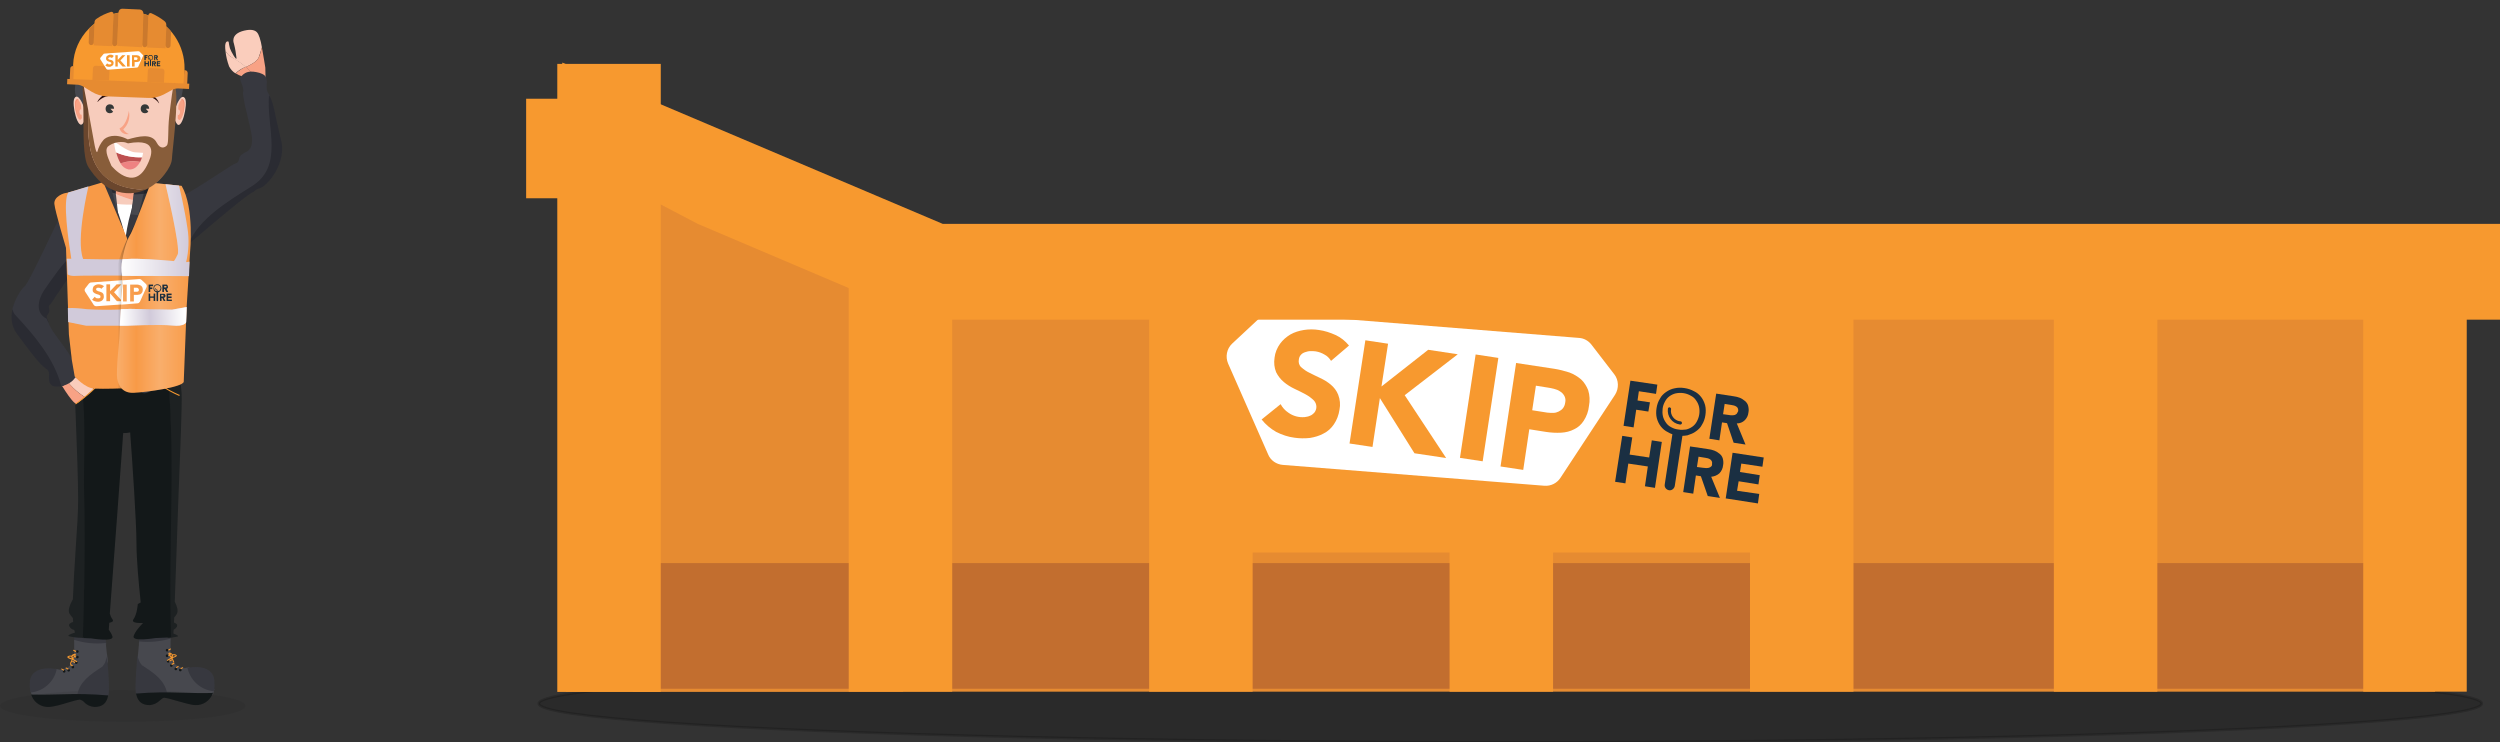 <?xml version="1.0" encoding="utf-8"?>
<!-- Generator: Adobe Illustrator 24.1.1, SVG Export Plug-In . SVG Version: 6.00 Build 0)  -->
<svg version="1.1" id="Layer_1" xmlns="http://www.w3.org/2000/svg" xmlns:xlink="http://www.w3.org/1999/xlink" x="0px" y="0px"
	 viewBox="0 0 947 281.2" style="enable-background:new 0 0 947 281.2;" xml:space="preserve">
<rect x="0" y="0" width="947" height="281.2" fill="#333333" stroke="none"/>
<style type="text/css">
	.st0{opacity:0.18;stroke:#000000;stroke-miterlimit:10;enable-background:new    ;}
	.st1{fill:#E68B31;}
	.st2{fill:#C26E2F;}
	.st3{fill:#F7992F;}
	.st4{fill:#FFFFFF;}
	.st5{fill:#1A2F42;}
	.st6{fill:#37383F;}
	.st7{fill:#47484E;}
	.st8{opacity:0.1;}
	.st9{fill:#131718;}
	.st10{fill:#2B2C32;}
	.st11{fill:#131819;}
	.st12{fill:#F7CCBC;}
	.st13{fill:#F8A285;}
	.st14{fill:#1D2122;}
	.st15{fill:none;}
	.st16{fill:#FACDBC;}
	.st17{fill:#37383F;stroke:#37383F;stroke-miterlimit:10;}
	.st18{fill:#2A2B32;}
	.st19{fill:#2A2B32;stroke:#2A2B32;stroke-miterlimit:10;}
	.st20{fill:#F89A47;}
	.st21{fill:#D1CADA;}
	.st22{opacity:0.4;fill:url(#SVGID_1_);enable-background:new    ;}
	.st23{opacity:0.2;fill:url(#SVGID_2_);enable-background:new    ;}
	.st24{fill:url(#SVGID_3_);}
	.st25{fill:url(#SVGID_4_);}
	.st26{fill:#1A2D3D;}
	.st27{fill:#353838;}
	.st28{fill:#EE8282;}
	.st29{fill:#BD5051;}
	.st30{fill:#885D3A;}
	.st31{fill:#F48C71;}
	.st32{fill:#6A462D;}
	.st33{fill:#1C2E3F;}
	.st34{fill:#CB792D;}
	.st35{fill:#2A0D0A;}
	.st36{clip-path:url(#SVGID_6_);}
	.st37{fill-rule:evenodd;clip-rule:evenodd;fill:#FFFFFF;}
	.st38{clip-path:url(#SVGID_8_);}
</style>
<ellipse class="st0" cx="572.1" cy="266.5" rx="368" ry="14.7"/>
<polygon class="st1" points="922.4,262 214.4,262 214.4,24.2 349.9,107.9 922.4,107.9 "/>
<rect x="239.7" y="219" class="st1" width="102.4" height="43"/>
<rect x="212.5" y="213.3" class="st2" width="703.7" height="47.6"/>
<rect x="321.5" y="94.6" class="st3" width="39.2" height="167.4"/>
<rect x="211.1" y="24.2" class="st3" width="39.2" height="237.9"/>
<rect x="435.3" y="94.6" class="st3" width="39.2" height="167.4"/>
<rect x="549.1" y="94.6" class="st3" width="39.2" height="167.4"/>
<rect x="662.9" y="94.6" class="st3" width="39.2" height="167.4"/>
<rect x="778" y="94.6" class="st3" width="39.2" height="167.4"/>
<rect x="895.2" y="94.6" class="st3" width="39.2" height="167.4"/>
<rect x="448.2" y="110.9" class="st3" width="249.7" height="98.4"/>
<path class="st4" d="M585,184l-99.1-7.9c-2.4-0.2-4.6-1.7-5.5-3.9l-15.2-34.5c-1.1-2.6-0.5-5.6,1.5-7.5l10.4-9.7
	c1.4-1.3,3.2-1.9,5.1-1.8l115.9,9.3c1.9,0.1,3.6,1.1,4.7,2.5l8.7,11.3c1.7,2.2,1.8,5.3,0.3,7.7L591.1,181
	C589.8,183,587.5,184.2,585,184"/>
<path class="st3" d="M504.2,136.7c-0.6-1-1.5-1.9-2.5-2.4c-1-0.6-2.1-1-3.3-1.2c-0.7-0.1-1.3-0.1-2-0.1c-0.7,0-1.4,0.2-2,0.4
	c-0.6,0.2-1.2,0.5-1.6,1c-0.5,0.5-0.7,1.1-0.8,1.8c-0.2,1.1,0.1,2.2,0.9,2.9c0.9,0.8,2,1.6,3.1,2.1c1.3,0.7,2.7,1.3,4.1,2
	c1.5,0.7,2.8,1.5,4,2.5c1.2,1,2.2,2.3,2.8,3.8c0.7,1.8,0.9,3.8,0.5,5.7c-0.3,2-1,3.9-2.1,5.5c-1,1.5-2.3,2.7-3.9,3.5
	c-1.6,0.9-3.4,1.4-5.2,1.7c-2,0.2-3.9,0.2-5.9-0.1c-2.4-0.3-4.7-1.1-6.9-2.2c-2.1-1.2-4-2.8-5.5-4.7l7.2-5.8
	c0.7,1.3,1.7,2.4,2.9,3.2c1.8,1.3,4,1.9,6.2,1.7c0.7-0.1,1.4-0.2,2-0.5c0.6-0.2,1.1-0.6,1.6-1.1c1.2-1.4,1.1-3.4-0.1-4.7
	c-0.9-0.9-2-1.7-3.1-2.3c-1.3-0.7-2.7-1.4-4.2-2.1c-1.5-0.7-2.9-1.6-4.1-2.6c-1.2-1-2.2-2.3-2.9-3.7c-0.7-1.7-0.9-3.6-0.6-5.5
	c0.2-1.9,1-3.8,2.1-5.3c1-1.4,2.4-2.6,3.9-3.5c1.6-0.9,3.3-1.4,5.1-1.7c1.9-0.3,3.8-0.3,5.7,0c2.2,0.3,4.3,1,6.3,1.9
	c2,0.9,3.7,2.3,5.1,4L504.2,136.7z"/>
<polygon class="st3" points="517.2,128.9 525.8,130.2 523.3,146.4 541,132.5 552.2,134.2 532.1,149.7 547.8,173.5 535.8,171.7 
	522.7,150.8 519.9,169.3 511.2,168 "/>
<rect x="540.4" y="150.3" transform="matrix(0.15 -0.989 0.989 0.15 323.325 685.347)" class="st3" width="39.6" height="8.7"/>
<path class="st3" d="M574.3,137.5l14.5,2.2c1.9,0.3,3.8,0.8,5.7,1.4c1.6,0.6,3.1,1.5,4.4,2.6c1.2,1.1,2.1,2.6,2.7,4.1
	c0.6,1.9,0.7,4,0.3,6c-0.2,2-0.9,3.9-2,5.6c-0.9,1.4-2.1,2.5-3.6,3.2c-1.5,0.8-3.2,1.2-4.9,1.3c-1.9,0.1-3.9,0-5.8-0.3l-6.3-1
	L577,178l-8.6-1.3L574.3,137.5z M580.4,155.4l5.7,0.9c0.8,0.1,1.5,0.1,2.3,0.1c0.7,0,1.4-0.2,2-0.5c0.6-0.3,1.2-0.7,1.6-1.2
	c0.5-0.6,0.8-1.4,0.9-2.2c0.2-0.9,0.1-1.7-0.3-2.5c-0.4-0.7-0.9-1.3-1.6-1.7c-0.7-0.5-1.5-0.8-2.3-1c-0.8-0.2-1.7-0.4-2.5-0.5
	l-4.4-0.7L580.4,155.4z"/>
<polygon class="st5" points="619.8,155.2 624.4,155.9 625,152.4 620.3,151.7 620.8,148.2 627.3,149.2 627.8,145.7 617.6,144.2 
	615,161.3 618.8,161.9 "/>
<path class="st5" d="M642.4,163.4c1-0.7,1.8-1.5,2.3-2.5c0.7-1.1,1.1-2.3,1.3-3.6c0.2-1.3,0.2-2.6-0.1-3.8c-0.3-1.1-0.8-2.2-1.5-3.1
	c-0.7-0.9-1.6-1.7-2.7-2.2c-1.1-0.6-2.3-1-3.6-1.2c-1.3-0.2-2.5-0.2-3.8,0.1c-1.1,0.2-2.2,0.7-3.2,1.4c-1,0.7-1.8,1.5-2.3,2.5
	c-0.7,1.1-1.1,2.3-1.3,3.6c-0.2,1.3-0.2,2.6,0.1,3.8c0.3,1.1,0.8,2.2,1.5,3.1c0.7,0.9,1.6,1.7,2.7,2.2c0.5,0.3,1.1,0.6,1.7,0.8
	l-2.9,19c-0.2,1.1,0.6,2,1.6,2.2s2-0.6,2.2-1.6l0,0l2.9-19c0.6,0,1.2-0.1,1.9-0.2C640.4,164.5,641.5,164.1,642.4,163.4 M635.8,162.7
	c-1-0.1-1.9-0.4-2.8-0.9c-0.8-0.4-1.5-1-2-1.8c-0.5-0.7-0.9-1.5-1.1-2.4c-0.2-0.9-0.2-1.9-0.1-2.8c0.1-0.9,0.4-1.8,0.9-2.7
	c0.4-0.8,1-1.5,1.7-2c0.7-0.5,1.5-0.9,2.4-1.1c2-0.4,4-0.1,5.7,0.9c0.8,0.4,1.5,1,2,1.8c0.5,0.7,0.9,1.5,1.1,2.4
	c0.4,1.9,0.1,3.8-0.8,5.5c-0.4,0.8-1,1.5-1.7,2c-0.7,0.5-1.5,0.9-2.4,1.1C637.8,162.8,636.8,162.9,635.8,162.7"/>
<path class="st5" d="M657.9,160.4c1.1,0,2.2-0.4,3-1.2c0.8-0.8,1.3-1.8,1.4-2.9c0.2-0.9,0.1-1.7-0.1-2.6c-0.2-0.7-0.6-1.3-1.2-1.8
	c-0.6-0.5-1.2-0.9-1.9-1.2c-0.8-0.3-1.6-0.5-2.4-0.6l-6.6-1l-2.6,17.1l3.8,0.6l1-6.8l1.9,0.3l2.5,7.4l4.5,0.7L657.9,160.4z
	 M657.9,156.7c-0.2,0.2-0.5,0.4-0.8,0.5c-0.3,0.1-0.7,0.1-1.1,0.1c-0.4,0-0.7,0-1.1-0.1l-2.2-0.3l0.6-3.9l2.5,0.4
	c0.3,0.1,0.7,0.1,1,0.2c0.3,0.1,0.6,0.2,0.9,0.4c0.3,0.2,0.5,0.4,0.6,0.7c0.1,0.3,0.2,0.7,0.1,1.1
	C658.3,156,658.1,156.4,657.9,156.7"/>
<polygon class="st5" points="624.7,173.3 617.3,172.2 618.3,165.7 614.5,165.1 611.8,182.5 615.7,183.1 616.8,175.6 624.2,176.7 
	623.1,184.2 626.9,184.8 629.5,167.4 625.7,166.8 "/>
<path class="st5" d="M651.3,179.3c0.8-0.8,1.3-1.9,1.4-3c0.2-0.9,0.1-1.8-0.1-2.6c-0.2-0.7-0.6-1.3-1.2-1.8c-0.6-0.5-1.3-0.9-2-1.2
	c-0.8-0.3-1.6-0.5-2.5-0.6l-6.7-1l-2.6,17.3l3.8,0.6l1-6.9l1.9,0.3l2.6,7.5l4.6,0.7l-3.3-8C649.3,180.5,650.4,180.1,651.3,179.3
	 M648.2,176.7c-0.2,0.2-0.5,0.4-0.9,0.5c-0.4,0.1-0.7,0.1-1.1,0.1c-0.4,0-0.8-0.1-1.1-0.1l-2.3-0.3l0.6-3.9l2.5,0.4
	c0.3,0.1,0.7,0.1,1,0.2c0.3,0.1,0.6,0.2,0.9,0.4c0.6,0.4,0.9,1.1,0.7,1.8C648.6,176.1,648.5,176.4,648.2,176.7"/>
<polygon class="st5" points="658.6,182.3 666.1,183.5 666.6,180 659.1,178.8 659.6,175.6 667.6,176.8 668.1,173.3 656.3,171.5 
	653.7,188.8 665.9,190.7 666.4,187.1 658,185.9 "/>
<path class="st5" d="M636.4,159.6c-2.2-0.3-3.8-2.4-3.4-4.6c0.1-0.3-0.2-0.6-0.5-0.7c0,0,0,0,0,0c-0.3-0.1-0.7,0.2-0.7,0.5
	c0,0,0,0,0,0c-0.4,2.9,1.6,5.6,4.5,6c0.3,0.1,0.7-0.1,0.8-0.4c0.1-0.3-0.1-0.7-0.4-0.8C636.4,159.6,636.4,159.6,636.4,159.6"/>
<polygon class="st3" points="357.1,84.8 213,23.7 212.3,37.4 199.3,37.4 199.3,75.1 243.9,75.1 243.9,74.1 264.3,84.8 349.7,121.1 
	442.5,121.1 947,121.1 947,84.8 "/>
<path class="st6" d="M39.8,240.7l-0.1-1.1l-0.5,0.9c-0.7,1.3-7,0.6-10.7-0.2l-0.4-0.1v0.4c0,0,0,0.8,0,2.1v0.3l0.3,0.1
	c2.8,0.8,5.8,1.2,8.7,1.2c1,0,1.9,0,2.9-0.2h0.3v-0.3C39.9,242,39.8,240.7,39.8,240.7z"/>
<path class="st6" d="M64.6,242.3c0-1.2,0-2.1,0-2.1v-0.4l-0.4,0.1c-3.8,0.7-10,1.4-10.7,0.2l-0.5-0.9l-0.1,1.1c0,0-0.1,1.3-0.3,3.2
	v0.3h0.3c1,0.1,1.9,0.2,2.9,0.2c2.9,0,5.9-0.4,8.7-1.3l0.3-0.1L64.6,242.3z"/>
<path class="st7" d="M40.1,243.9v-0.3h-0.3c-3.8,0.4-7.7,0-11.3-1.1l-0.4-0.1v0.5c0,0.8,0,1.5,0,2.2c0.1,2.3,0.1,4.4-1.1,6.4
	c-1.1,1.8-3.9,2.2-4.3,2.2c-0.2,0-0.7-0.2-1.4-0.3l-0.3,0l-0.1,0.3c-1.1,4.2-4.6,7.4-8.9,7.9h-0.4l0.1,0.4c0.1,0.5,0.2,1,0.4,1.5
	l0.1,0.2h0.2c1.3,0,2.6,0,3.9,0c2.6,0,5.1-0.1,7.6-0.1c2,0,3.9-0.1,5.9-0.1h0.3l0.1-0.3c0.9-4.6,4.6-7.1,8.9-10l0.3-0.2h0.1
	c0.6-0.7,1.1-1.5,1.4-2.4v-0.1v-0.1C40.5,247.9,40.2,245.5,40.1,243.9z"/>
<path class="st7" d="M80.8,261c-4.3-0.5-7.9-3.7-9-7.9l-0.1-0.3h-0.3c-0.7,0.1-1.2,0.2-1.4,0.3c-0.4-0.1-3.3-0.5-4.3-2.2
	c-1.2-2.1-1.2-4.1-1.1-6.4c0-0.7,0-1.5,0-2.2v-0.5l-0.3,0.2c-3.7,1-7.5,1.4-11.3,1h-0.3v0.3c-0.2,2.3-0.4,4.6-0.6,6.6v0v0.1
	c0.3,0.9,0.8,1.7,1.4,2.4l0.4,0.3c4.3,2.9,8.1,5.4,8.9,10v0.3h0.3c2,0,3.9,0.1,5.9,0.1c2.5,0.1,5.1,0.1,7.6,0.1c1.3,0,2.6,0,3.8-0.1
	h0.2l0.1-0.2c0.2-0.5,0.3-1,0.4-1.5l0.1-0.4L80.8,261z"/>
<g id="Shadow" class="st8">
	<path class="st9" d="M0,267.4c0,3.3,21.3,6,46.8,6c27.3,0,46.2-2.7,46.2-6s-18.8-6-46.2-6C21.3,261.3,0,264,0,267.4z"/>
</g>
<path class="st10" d="M57.1,68.7L52.4,65l-1,8.4c2.8-0.1,5.6-0.5,8.4-1.1C58.9,71,58,69.8,57.1,68.7z"/>
<path class="st10" d="M38.8,69.7c0,0-0.4,0.5-1,1.2c2.1,0.9,4.3,1.6,6.6,2L43.5,66L38.8,69.7z"/>
<circle class="st11" cx="29.3" cy="246.8" r="0.5"/>
<circle class="st11" cx="29.3" cy="248.9" r="0.5"/>
<circle class="st11" cx="28.9" cy="251" r="0.5"/>
<circle class="st11" cx="27.6" cy="252.7" r="0.5"/>
<circle class="st11" cx="26" cy="253.9" r="0.5"/>
<circle class="st11" cx="24.3" cy="254.3" r="0.5"/>
<polygon class="st3" points="28.7,247 27.7,246.5 27.9,246.1 28.9,246.6 "/>
<polygon class="st3" points="28.7,249.1 27.7,248.5 27.9,248.2 28.9,248.7 "/>
<polygon class="st3" points="28.3,251.2 27.3,250.6 27.5,250.3 28.5,250.8 "/>
<polygon class="st3" points="27.4,252.4 26.5,251.9 26.7,251.5 27.6,252 "/>
<polygon class="st3" points="25.8,253.7 24.8,253.1 25,252.8 26,253.3 "/>
<polygon class="st3" points="24.1,254.1 23.2,253.5 23.3,253.2 24.3,253.7 "/>
<path class="st3" d="M27.7,250l-0.3-0.1c-1.2-0.3-1.9-0.7-1.9-1c0-0.1,0.1-0.3,0.2-0.3c0.4-0.3,1-0.3,1.4-0.2
	c0.2,0.1,0.4,0.3,0.5,0.6L27.7,250z M26,248.9c0.4,0.2,0.8,0.4,1.3,0.5l-0.1-0.4c0-0.1-0.1-0.2-0.2-0.3
	C26.6,248.7,26.3,248.7,26,248.9L26,248.9z"/>
<rect x="26.1" y="250.4" transform="matrix(0.414 -0.91 0.91 0.414 -212.212 171.456)" class="st3" width="2" height="0.4"/>
<path class="st3" d="M27.5,250.1l-0.4-1c-0.1-0.2-0.1-0.5,0-0.8c0.3-0.4,0.8-0.6,1.3-0.7c0.1,0,0.3,0,0.3,0.2c0.1,0.3-0.2,0.9-1,1.9
	L27.5,250.1z M28.3,248.2c-0.3,0-0.7,0.2-0.9,0.5c-0.1,0.1-0.1,0.2,0,0.3l0.2,0.3C27.9,248.9,28.2,248.6,28.3,248.2z"/>
<rect x="28.2" y="249.2" transform="matrix(0.501 -0.865 0.865 0.501 -202.341 149.39)" class="st3" width="0.4" height="2"/>
<path class="st6" d="M13.2,254.6c-1.2,0.9-1.9,2.4-1.9,3.9c-0.1,1.2,0,2.4,0.2,3.5l0.1,0.3h0.3c4.6-0.6,8.4-3.9,9.5-8.4l0.1-0.4
	l-0.4-0.1C19.2,253.1,15.5,252.8,13.2,254.6z"/>
<path class="st6" d="M40.5,248.8l-0.5,1.6c-0.2,0.8-0.7,1.5-1.2,2.1l-0.3,0.2c-4.3,2.8-8.3,5.5-9.2,10.4l-0.1,0.4h0.4
	c3.7-0.1,7.3,0.1,11,0.4h0.3l0.1-0.3c0.1-0.3,0.1-0.6,0.2-1c0.2-1.5,0.1-5.6-0.5-12.2L40.5,248.8z"/>
<path class="st6" d="M81.2,258c0-1.5-0.7-2.9-1.9-3.9c-2.3-1.8-5.9-1.5-7.9-1.2L71,253l0.1,0.4c1.2,4.5,4.9,7.8,9.5,8.4H81l0.1-0.3
	C81.3,260.3,81.3,259.2,81.2,258z"/>
<path class="st6" d="M54.1,252.2l-0.3-0.2c-0.6-0.6-1-1.4-1.3-2.2l-0.5-1.6l-0.1,1.7c-0.5,6.6-0.7,10.7-0.5,12.2
	c0.1,0.3,0.1,0.7,0.2,1l0.1,0.3H52c3.7-0.3,7.3-0.5,11-0.4h0.4l-0.1-0.4C62.4,257.7,58.4,255,54.1,252.2z"/>
<path class="st11" d="M23.7,263c-3.8,0.1-7.6,0.2-11.4,0.1h-0.5l0.2,0.5c1,2.6,3.6,4.3,6.4,4.2c1.7,0,4.9-0.9,7.8-1.8
	c1.3-0.4,2.7-0.8,4.1-1c0.6,0.2,1.2,0.5,1.6,1c1,1.1,2.4,1.7,3.9,1.8c2.9,0,4.5-1.3,5.1-4l0.1-0.4h-0.4
	C35,262.9,29.3,262.8,23.7,263z"/>
<path class="st11" d="M80.3,262.5c-3.8,0.1-7.6,0-11.4-0.1c-5.7-0.2-11.3-0.2-17,0.3h-0.4l0.1,0.4c0.7,2.8,2.3,4,5.1,4
	c1.5-0.1,2.9-0.8,3.9-1.8c0.6-0.5,1.1-1,1.6-1c1.4,0.2,2.8,0.6,4.1,1c2.9,0.8,6.1,1.8,7.8,1.8c2.8,0.1,5.3-1.6,6.4-4.2l0.2-0.5
	L80.3,262.5z"/>
<circle class="st11" cx="63.3" cy="246.3" r="0.5"/>
<circle class="st11" cx="63.3" cy="248.4" r="0.5"/>
<circle class="st11" cx="63.7" cy="250.5" r="0.5"/>
<circle class="st11" cx="64.9" cy="252.1" r="0.5"/>
<circle class="st11" cx="66.6" cy="253.4" r="0.5"/>
<circle class="st11" cx="68.3" cy="253.8" r="0.5"/>
<polygon class="st3" points="63.9,246.5 63.7,246.1 64.6,245.6 64.8,245.9 "/>
<polygon class="st3" points="63.9,248.5 63.7,248.2 64.6,247.7 64.8,248 "/>
<polygon class="st3" points="64.3,250.6 64.1,250.3 65,249.7 65.2,250.1 "/>
<polygon class="st3" points="65.1,251.9 64.9,251.5 65.9,251 66.1,251.4 "/>
<polygon class="st3" points="66.8,253.1 66.6,252.8 67.5,252.2 67.7,252.6 "/>
<polygon class="st3" points="68.5,253.5 68.3,253.2 69.2,252.7 69.4,253 "/>
<path class="st3" d="M64.8,249.5l0.2-1c0-0.3,0.2-0.5,0.4-0.6c0.5-0.2,1-0.1,1.4,0.2c0.1,0.1,0.2,0.2,0.2,0.3
	c-0.1,0.3-0.7,0.6-1.9,1L64.8,249.5z M65.9,248.2c-0.1,0-0.2,0-0.3,0c-0.1,0.1-0.2,0.2-0.2,0.3l-0.1,0.4c0.4-0.1,0.9-0.3,1.3-0.5
	C66.4,248.2,66.2,248.2,65.9,248.2z"/>
<rect x="65.3" y="249.1" transform="matrix(0.91 -0.414 0.414 0.91 -97.678 49.557)" class="st3" width="0.4" height="2"/>
<path class="st3" d="M65,249.6l-0.2-0.3c-0.8-1-1.1-1.7-1-1.9c0.1-0.1,0.2-0.2,0.3-0.2c0.5,0,1,0.3,1.3,0.7c0.1,0.2,0.1,0.5,0,0.7
	L65,249.6z M64.2,247.6c0.2,0.4,0.4,0.8,0.7,1.2l0.2-0.3c0.1-0.1,0.1-0.2,0-0.4C64.9,247.8,64.6,247.7,64.2,247.6L64.2,247.6z"/>
<rect x="63.1" y="249.5" transform="matrix(0.865 -0.502 0.502 0.865 -116.633 65.89)" class="st3" width="2" height="0.4"/>
<path class="st12" d="M36.4,89.1l18.8-7v-5.9c-5.5-0.4-10.8-2.7-16-5L36.4,89.1z"/>
<path class="st4" d="M41,76.9c0,0,9.3,1.4,12.7,0S51,89.1,51,89.1l-4.9,6.7L41,76.9z"/>
<path class="st6" d="M65.4,142.4c0.9-1.6,1.4-3.4,1.5-5.3c-0.7,1.1-1.2,2.3-1.5,3.5C65.3,141.2,65.3,141.8,65.4,142.4z"/>
<path class="st13" d="M34.8,58.9L40,69.7l-0.3,2c5.3,2.3,10.5,4.6,16,5V61.9L34.8,58.9z"/>
<path class="st10" d="M56.5,68.6l-4.7-3.7l-1,8.4c2.8-0.1,5.6-0.5,8.4-1.1C58.4,70.9,57.5,69.7,56.5,68.6z"/>
<path class="st7" d="M50.8,73.2l-0.9,7.5c0,0,10.5,1.6,11.6-1.7c0.6-1.8-0.8-4.6-2.3-6.9C56.5,72.8,53.6,73.1,50.8,73.2z"/>
<path class="st6" d="M28.8,139.3c-0.3-1.2-0.8-2.4-1.5-3.5c0.1,1.9,0.6,3.7,1.5,5.3C29,140.5,29,139.9,28.8,139.3z"/>
<path class="st10" d="M38.3,69.6c0,0-0.4,0.5-1,1.2c2.1,0.9,4.3,1.6,6.6,2L43,65.9L38.3,69.6z"/>
<path class="st7" d="M33.3,80c1.1,3.3,11.6,2.4,11.6,2.4l-1.1-9.6c-2.3-0.4-4.5-1.1-6.6-2C35.6,73,32.5,77.5,33.3,80z"/>
<path class="st14" d="M31.8,239.5c0.5-17.7,0.9-36.5,0.3-55.8c0-3,0.1-6,0.1-9c0.2-13.2,0.4-26.9-2.9-39.8l-0.1-0.3h-1.5v0.4
	c0,0.4,1.9,40.4,1.9,54.3c0,4.4-0.4,11-0.9,18c-0.5,7.7-0.9,14.3-1.1,19.7c-1.1,2-2,4.2-1.3,5.4c0.4,0.6,0.8,1.2,1.3,1.7
	c0,0.5,0.1,1.1,0.1,1.5c-1,0.3-1.9,0.8-1.4,1.7c0.4,0.7,1,1.2,1.8,1.3c0.1,0.3,0.2,0.7,0.3,1c-1.5,0.5-3.1,1.1-2.3,1.4
	c1.6,0.4,3.2,0.6,4.8,0.6l0.5,0.1h0.4l0,0h0.1L31.8,239.5z"/>
<path class="st14" d="M65.7,240c0-0.4,0-0.9,0.1-1.5c0.5-0.2,0.9-0.6,1.2-1.1c0.4-0.8-0.3-1.3-1.1-1.6c0-0.6,0.1-1.3,0.1-1.9
	c0.4-0.4,0.7-0.9,1-1.4c0.6-1.1,0.1-2.8-0.8-4.6c0.4-9.8,0.8-23.6,1.3-37c0.8-19.6,1.5-38.1,1.3-41.7c-0.3-5-1.3-9.9-2.8-14.7
	l-0.1-0.2h-3.2v0.4c2.6,22.2,2.2,44.6,1.8,66.3c-0.1,7.8-0.3,15.8-0.2,23.8l-0.1-0.2c-0.1,4.9-0.6,9.6-0.8,14.5
	c0.4,0,0.7-0.1,1.1-0.1c0,0.2,0,0.4,0,0.6l-1.1-0.3c0,0.8,0,1.6,0,2.4l1.2-0.1v0l0.1-0.1h0.2v0.1l0.8-0.2c0.5,0,1.1-0.2,1.6-0.3
	C67.8,240.9,66.9,240.4,65.7,240z M63.6,235.4c0.2,0,0.5-0.1,0.7-0.2c0,0.1,0,0.2,0,0.3C63.9,235.4,63.6,235.4,63.6,235.4
	L63.6,235.4z"/>
<path class="st11" d="M62.9,134.7l-34,0.2c4.1,15.9,2.9,32.9,2.9,48.7c0.4,13.4,0.3,26.5,0.1,39.7h-0.1v2.9
	c-0.1,5-0.2,10.1-0.4,15.2h0.4v0.3c1.5,0.1,2.6,0.1,2.6,0.1s8.9,1.5,8.2-0.7c-0.3-0.9-0.8-1.8-1.4-2.6c0.1-0.7,0.1-1.6,0.2-2.6
	c1-0.2,1.8-0.5,1.2-1.3c-0.5-0.7-0.8-1.4-1-2.2c1.4-18.2,4.4-58.9,4.9-66c0-0.9,0.1-1.7,0.2-2.4c0.9,0.1,1.7,0,2.6-0.2
	c0.8,10.7,2.4,34,2.4,42.3c0,5.5,0.8,14.6,1.6,22.1l-1.1,0.6c0,0-0.3,4-1.6,5.7s2.8,1.5,3.5,1.5v0.1c-0.5,0.5-2.9,2.9-3.5,4.9
	c-0.6,2.2,8.2,0.7,8.2,0.7s2.3-0.1,4.5-0.2v-0.1h1.5C63.6,205.7,67,170.5,62.9,134.7z"/>
<path class="st15" d="M48.2,91.5l-9.5-22.3c0,0-13.2,4.3-14,4.3s-4.7,1.3-4.4,4.2s4.4,16.7,4.4,16.7l1,32.8v17.3
	c0,0,2.2,3.2,5.8,3.4s15.1-0.3,15.1-0.3"/>
<path class="st16" d="M32.1,150.4c1.7-1.5,3.5-3.1,3.5-3.1l-9.6-6l-1.9,1C26,145.6,28.8,148.3,32.1,150.4z"/>
<path class="st13" d="M24.1,142.2l-2.3,1.2c0,0,5.5,9.5,7.1,9.5c1.2-0.7,2.2-1.6,3.2-2.5C28.8,148.3,26,145.6,24.1,142.2z"/>
<path class="st3" d="M28.7,153.2l-0.2-0.3c0.1-0.1,9.1-6.3,10.1-9.9l0.4,0.1C37.9,146.8,29.1,152.9,28.7,153.2z"/>
<path class="st3" d="M67.9,150c-0.5-0.2-11.3-5-10.8-8.8l0.4,0.1c-0.5,3.5,10.4,8.3,10.6,8.3L67.9,150z"/>
<path class="st17" d="M63.9,74.2c-2.7-1.7-5.8-2.6-8.9-2.8c-1.5-0.1-2.9,0.9-3.2,2.3l-1.8,7c-1.1,3.8-1.8,7.8-2.2,11.8
	c-0.2,5-0.6,43.3-0.6,46.7s5.3,5.1,5.8,6.2s0,4.1,3,2.7s3.8-1.7,7.2-3.3c0.7-0.4,1.3-0.9,1.7-1.5c-6.9-12.3-8.2-27-3.6-40.3
	L63.9,74.2z"/>
<path class="st18" d="M56.3,69.1l-4.7-3.7l-1,8.4c2.8-0.1,5.6-0.5,8.4-1.1C58.2,71.4,57.3,70.2,56.3,69.1z"/>
<path class="st7" d="M50.6,73.7l-0.9,7.5c0,0,10.5,1.6,11.6-1.7c0.6-1.8-0.8-4.6-2.3-6.9C56.2,73.3,53.4,73.6,50.6,73.7z"/>
<path class="st19" d="M32.9,98.1c0-1.4-1.4-5.5-4.8-2.8c-4.8,4.1-8.3,9.6-11.7,14.5c-2.6,3.9-3.3,8.9,1.1,11.3
	c-0.5-1.3-0.5-1.3,0.3-2.4c1.1-1.5-0.6-2.5,0.8-3.7c0.2-0.2,0.4-0.4,0.5-0.6c1.5-2.3,9.5-14.2,10-14.1s1.5,15.7,1.1,18.3
	s-0.5,12-1.4,13c-0.6,0.5-1,1.2-0.9,2c-0.1,0.8-0.4,0.9-0.8,1.6c-0.1,0.4-0.1,0.8-0.1,1.1c0.7,1.1,1.1,2.3,1.5,3.5
	c0.1,0.6,0.1,1.2,0,1.8c0.5,0.8,1.2,1.5,2,1.9l0.6,0.3C35.6,129.2,37,113.4,32.9,98.1z"/>
<path class="st19" d="M5.3,117c-0.9,3.1-0.4,6.4,1.4,9c5,6.7,8.6,11.7,11.1,13.3s0.3,4.4,1.9,6.1c0.6,0.6,2.3,0.7,3.9,0.3
	C20.9,135.6,13.8,127,6,118.8C5.7,118.2,5.4,117.6,5.3,117z"/>
<path class="st6" d="M28.6,139.8c-0.3-1.2-0.8-2.4-1.5-3.5c0.1,1.9,0.6,3.7,1.5,5.3C28.7,141,28.7,140.4,28.6,139.8z"/>
<path class="st18" d="M38,70c0,0-0.4,0.5-1,1.3c2.2,0.9,4.5,1.6,6.9,2l-1.2-6.9L38,70z"/>
<path class="st7" d="M33,80.5c1.1,3.3,11.6,1.7,11.6,1.7l-1.1-8.9c-2.3-0.4-4.5-1.1-6.6-2C35.3,73.5,32.2,78,33,80.5z"/>
<path class="st17" d="M47.2,92.6c-0.2-4.6-2.9-12-3.4-13l-0.1-0.3L41.8,72c-0.3-1.2-1.4-2-2.6-1.9c-3.6,0.2-10.7,1.5-14,8
	c-4.4,8.8-14.1,29.9-15.5,30.7c-0.8,0.5-3.4,4.1-4.5,8.3c0.2,0.6,0.4,1.2,0.8,1.7c7.7,8.2,14.8,16.8,17.6,26.9c2.2-0.6,4.4-2,4.9-4
	c-0.9-1.6-1.4-3.4-1.5-5.3c-2.6-4.7-7.7-10.3-8.8-13.2c-0.4-1-0.7-1.7-0.9-2.1c-4.4-2.3-3.6-7.4-1.1-11.3
	c3.4-4.8,6.9-10.3,11.7-14.5c3.4-2.8,4.8,1.4,4.8,2.8c4.1,15.3,2.7,31.1-1.7,45.7c2.9,1.4,3.8,0.3,6.6,1.7c3,1.5,2.5,1.2,3,0.1
	s5.8-3,5.8-6.5S47.4,97.6,47.2,92.6z"/>
<path class="st20" d="M38.7,69.1c0,0-13,4-13.7,4s-4.7,1.3-4.4,4.2S25,93.9,25,93.9l1.1,32.8l1.1,9.6l1.1,6.3c0,0,3.8,4.4,7.4,4.6
	s11.2-0.1,11.2-0.1l1.6-56l-8.9-21L38.7,69.1z M46.4,115.5c-0.7-3.4,1.4-7.6,0-11C47.8,107.9,45.7,112,46.4,115.5z"/>
<path class="st4" d="M46.8,106.1L34.5,107c-0.3,0-0.6,0.2-0.8,0.4l-1.4,1.8c-0.3,0.4-0.3,0.8-0.1,1.2l3.3,5.1c0.2,0.3,0.6,0.5,1,0.5
	l9.9-0.7C45.9,112.5,47.2,109.1,46.8,106.1z M39.2,113.1c-0.1,0.3-0.3,0.5-0.5,0.7c-0.2,0.2-0.5,0.3-0.8,0.4
	c-0.3,0.1-0.6,0.1-0.9,0.1c-0.4,0-0.8-0.1-1.1-0.2c-0.4-0.1-0.7-0.3-1-0.6l1-1.1c0.1,0.2,0.3,0.3,0.5,0.5c0.2,0.1,0.4,0.1,0.7,0.1
	c0.1,0,0.2,0,0.4,0c0.1,0,0.2-0.1,0.3-0.1c0.1,0,0.2-0.1,0.2-0.2c0.1-0.2,0.1-0.6-0.1-0.8c-0.2-0.1-0.4-0.2-0.6-0.3l-0.7-0.2
	c-0.3-0.1-0.5-0.2-0.7-0.3c-0.2-0.1-0.4-0.3-0.6-0.5c-0.2-0.3-0.2-0.6-0.2-0.9c0-0.3,0.1-0.6,0.2-0.9c0.1-0.3,0.3-0.5,0.5-0.6
	c0.2-0.2,0.5-0.3,0.8-0.4c0.3-0.1,0.6-0.1,0.9-0.1c0.3,0,0.7,0.1,1,0.2c0.3,0.1,0.6,0.3,0.9,0.5l-1,1c-0.1-0.1-0.3-0.3-0.5-0.3
	c-0.2-0.1-0.4-0.1-0.6-0.1H37c-0.1,0-0.2,0.1-0.3,0.1c-0.1,0.1-0.2,0.1-0.2,0.2c-0.1,0.1-0.1,0.2-0.1,0.3c0,0.2,0.1,0.3,0.2,0.4
	c0.2,0.1,0.4,0.2,0.6,0.3c0.2,0.1,0.4,0.1,0.7,0.2c0.2,0.1,0.5,0.2,0.7,0.3c0.2,0.1,0.4,0.3,0.5,0.5c0.2,0.3,0.2,0.6,0.2,0.9
	C39.4,112.5,39.3,112.8,39.2,113.1L39.2,113.1z M44.3,114.1l-2.6-3v3h-1.4v-6.4h1.4v2.6l2.5-2.6H46l-2.8,3l3.1,3.4L44.3,114.1z"/>
<path class="st21" d="M47.2,98.2c-4.7,0.1-12.3,0-15.7-0.1c-2.9-7.2,2-27.5,2-27.5l-7.6,2.3C23.7,76,25.9,90.9,27,98h-1.7l0.3,5.9
	c0,0,0.8,0.8,3.3,0.6c1.1-0.1,9-0.1,17.8-0.1C46.2,102.3,46.9,100.3,47.2,98.2z"/>
<path class="st21" d="M32.7,117.1c-2.3-0.3-4.7-0.5-7-0.4l0.1,5.3l6.9,1.4h13.7v-6.2C41.9,117.4,37.3,117.4,32.7,117.1z"/>
<linearGradient id="SVGID_1_" gradientUnits="userSpaceOnUse" x1="39.53" y1="-92.944" x2="67.45" y2="-92.944" gradientTransform="matrix(1 0 0 -1 0 16)">
	<stop  offset="0.18" style="stop-color:#131718;stop-opacity:0"/>
	<stop  offset="0.3" style="stop-color:#131718"/>
</linearGradient>
<path class="st22" d="M67.1,70.4l-11.7-1.2c0,0-3.1,13.8-4.4,15.8s-6.9,13.7-6.5,16.8s-1,26.5-1,26.5s-1.3,12.8-0.7,15.2
	s1.9,5.5,6.3,5.3s18.6-2.1,18.9-4.2l1.2-28.3l1.1-20.9C70.3,95.5,72,78.7,67.1,70.4z M45.9,115.5c-0.7-3.4,1.4-7.6,0-11
	C47.3,107.9,45.2,112,45.9,115.5z"/>
<g id="Arm">
	<path class="st16" d="M97.9,22c0.5-1.3,0.9-2.7,1.3-4.1c-0.2-1.3-0.5-2.6-0.9-3.8c-0.4-0.4-0.3-3.8-5.8-2.5s-3.9,4.9-3.9,4.9
		c0.5,1.9,0.8,3.7,1,5.6c-0.1,0.9-2.1-2.6-2.5-3.8c-0.2-0.8-0.4-1.7-0.5-2.5c0,0-1.1-0.7-1.3,1.4c0,0.7,0,1.4,0.1,2
		c0.6,1.2,1.6,2.2,2.8,2.8c1.7,1,3.4,2.1,4.9,3.4C95,24.5,96.9,23.6,97.9,22z"/>
	<path class="st13" d="M100.5,25.6c0,0-0.7-4.4-1.3-7.7c-0.3,1.4-0.7,2.8-1.3,4.1c-1,1.6-2.9,2.5-4.8,3.4c1.7,1.4,3.1,3,4.4,4.8
		c1.7,0,3.1-0.2,3.1-0.2L100.5,25.6z"/>
	<path class="st13" d="M89.3,27.8c1.5,1,2.9,1.1,3.2,1.8s2.9,0.6,5,0.5c-1.3-1.8-2.8-3.4-4.4-4.8C91.7,25.9,90.4,26.8,89.3,27.8z"/>
	<path class="st16" d="M85.4,19.2c0.2,2.1,0.7,4.1,1.4,6c0.6,1.1,1.4,2,2.4,2.6c1.1-1.1,2.4-1.9,3.9-2.5c-1.5-1.3-3.1-2.4-4.9-3.4
		C87,21.4,86,20.4,85.4,19.2z"/>
	<path class="st6" d="M95.2,70.8c13-7.7,5.8-22.4,6.9-34.7L102,36c-2-2.9-0.2-4.3-1.3-6.8c-0.4-0.9-1.9-1.6-3.7-1.9
		c-2.8-0.5-4.4,0-6.1,2.2c0.4,2.3,1.8,4.2,1.1,5.7c0.7,6.3,3.6,14.5,3.5,18.1s-1.9,4-2.9,4.6c-0.2,0.1-0.5,0.3-0.8,0.5
		c-1.9,1.1-0.6,3-2.7,3.6c-0.4,0.1-0.7,0.3-1.1,0.5c-3,1.9-17.3,11.4-17.8,11l-2,2.7c-3.3,9-5.2,18.5-11.3,26.2
		c2.3-0.6,4.4-1.7,6.2-3.2c2.2-1.8,5.1-4.3,8.3-6.9C75.3,83,86.1,76.6,95.2,70.8z M101.7,62.7c0.1-0.7,0.1-1.4,0.2-2.1
		C101.8,61.2,101.7,62,101.7,62.7L101.7,62.7z M101.8,56.2c0-0.7-0.1-1.5-0.2-2.2C101.6,54.7,101.7,55.5,101.8,56.2L101.8,56.2z
		 M100.9,49.6c-0.1-0.7-0.3-1.5-0.4-2.2C100.6,48.2,100.7,48.9,100.9,49.6L100.9,49.6z"/>
	<path class="st18" d="M106.5,53.2c-2.3-9.2-2.7-14.2-4.6-17.2c-1.1,12.3,6,27.1-6.9,34.8C85.9,76.5,75.3,83,71.5,92.4
		c10.2-8.6,23-19.5,24.5-19.7c0.5-0.1-0.4,0.2,1.1-0.9l2.2-0.9C103.5,68.1,108.3,60.1,106.5,53.2z"/>
</g>
<path class="st20" d="M68.8,70.4l-11.7-1.2c0,0-6.5,17.9-7.9,19.9s-3.4,9.6-3,12.6c0.1,1.4,0.1,2.8,0,4.2c0.2,1.4,0.1,2.7-0.1,4.1
	c-0.3,7.9-0.9,18.3-0.9,18.3s-1.3,12.7-0.8,15.2s1.9,5.5,6.3,5.3s18.6-2.1,18.9-4.2l1.1-28.3L72,95.5C72,95.5,73.7,78.7,68.8,70.4z"
	/>
<linearGradient id="SVGID_2_" gradientUnits="userSpaceOnUse" x1="44.362" y1="-92.944" x2="72.29" y2="-92.944" gradientTransform="matrix(1 0 0 -1 0 16)">
	<stop  offset="0" style="stop-color:#FFFFFF"/>
	<stop  offset="0.26" style="stop-color:#FFFFFF;stop-opacity:0"/>
	<stop  offset="0.58" style="stop-color:#FFFFFF"/>
	<stop  offset="1" style="stop-color:#FFFFFF;stop-opacity:0"/>
</linearGradient>
<path class="st23" d="M68.8,70.4l-11.7-1.2c0,0-6.5,17.9-7.9,19.9s-3.4,9.6-3,12.6c0.1,1.4,0.1,2.8,0,4.2c0.2,1.4,0.1,2.7-0.1,4.1
	c-0.3,7.9-0.9,18.3-0.9,18.3s-1.3,12.7-0.8,15.2s1.9,5.5,6.3,5.3s18.6-2.1,18.9-4.2l1.1-28.3L72,95.5C72,95.5,73.7,78.7,68.8,70.4z"
	/>
<path class="st21" d="M71.8,99.1c-0.4,0.1-0.9,0.2-1.3,0.2c1-4.2,1.2-8.6,0.5-12.9c-1.1-7.5-3.2-16.1-3.2-16.1l-5.1-0.5
	c0,0,5.8,24.2,4.6,26.6c-0.4,0.8-0.8,1.7-1.4,2.5c-5.6-0.5-14-1.1-17.4-0.8c-0.6,0-1.3,0.1-2.1,0.1c-0.5,2.1-0.5,4.2-0.1,6.3
	c12,0,25.3,0.1,25.3,0.1L71.8,99.1z"/>
<linearGradient id="SVGID_3_" gradientUnits="userSpaceOnUse" x1="45.994" y1="-71.125" x2="71.81" y2="-71.125" gradientTransform="matrix(1 0 0 -1 0 16)">
	<stop  offset="0" style="stop-color:#FFFFFF"/>
	<stop  offset="1" style="stop-color:#FFFFFF;stop-opacity:0"/>
</linearGradient>
<path class="st24" d="M71.8,99.1c-0.4,0.1-0.9,0.2-1.3,0.2c1-4.2,1.2-8.6,0.5-12.9c-1.1-7.5-3.2-16.1-3.2-16.1l-5.1-0.5
	c0,0,5.8,24.2,4.6,26.6c-0.4,0.8-0.8,1.7-1.4,2.5c-5.6-0.5-14-1.1-17.4-0.8c-0.6,0-1.3,0.1-2.1,0.1c-0.5,2.1-0.5,4.2-0.1,6.3
	c12,0,25.3,0.1,25.3,0.1L71.8,99.1z"/>
<path class="st21" d="M65.2,117.3l-16-0.3c0,0-1.4,0.1-3.4,0.1c0,0.8-0.4,4.3-0.4,6.3l2.4,0c0,0,12.7-0.6,17.4-0.1s5.3-1.2,5.3-1.2
	l0.2-5.8L65.2,117.3z"/>
<linearGradient id="SVGID_4_" gradientUnits="userSpaceOnUse" x1="46.06" y1="-104.744" x2="87.38" y2="-103.024" gradientTransform="matrix(1 0 0 -1 0 16)">
	<stop  offset="0" style="stop-color:#FFFFFF"/>
	<stop  offset="0.26" style="stop-color:#FFFFFF;stop-opacity:0"/>
	<stop  offset="0.58" style="stop-color:#FFFFFF"/>
	<stop  offset="1" style="stop-color:#FFFFFF;stop-opacity:0"/>
</linearGradient>
<path class="st25" d="M65.2,117.3l-16-0.3c0,0-1.4,0.1-3.4,0.1c0,0.8-0.4,4.3-0.4,6.3l2.4,0c0,0,12.7-0.6,17.4-0.1s5.3-1.2,5.3-1.2
	l0.2-5.8L65.2,117.3z"/>
<path class="st4" d="M52.2,109.1c-0.1-0.1-0.3-0.1-0.4-0.1h-0.4h-0.7v1.5h0.9c0.1,0,0.2,0,0.4,0c0.1,0,0.2-0.1,0.3-0.1
	c0.1-0.1,0.2-0.1,0.2-0.2c0.1-0.1,0.1-0.2,0.1-0.4c0-0.1,0-0.3-0.1-0.4C52.4,109.3,52.3,109.2,52.2,109.1z"/>
<path class="st4" d="M55.3,107.6l-1.7-1.6c-0.2-0.2-0.5-0.3-0.8-0.3l-6.5,0.5c0.3,3-0.6,5.8-0.4,9.2l6.2-0.5c0.4,0,0.7-0.3,0.9-0.6
	l2.5-5.5C55.7,108.4,55.6,107.9,55.3,107.6z M48,114.2h-1.4v-6.4H48V114.2z M53.9,110.7c-0.1,0.2-0.3,0.4-0.5,0.6
	c-0.2,0.2-0.5,0.3-0.8,0.3c-0.3,0.1-0.6,0.1-0.9,0.1h-1v2.5h-1.4v-6.4h2.4c0.3,0,0.6,0,0.9,0.1c0.3,0.1,0.5,0.2,0.8,0.3
	c0.2,0.2,0.4,0.4,0.5,0.6c0.1,0.3,0.2,0.6,0.2,0.9C54.1,110.1,54,110.4,53.9,110.7z"/>
<polygon class="st26" points="56.9,109.5 57.7,109.5 57.7,108.9 56.9,108.9 56.9,108.4 58,108.4 58,107.8 56.3,107.8 56.3,110.6 
	56.9,110.6 "/>
<path class="st26" d="M60.7,110.3c0.1-0.1,0.2-0.3,0.3-0.5c0.2-0.4,0.2-0.8,0-1.2c-0.1-0.2-0.2-0.3-0.3-0.5
	c-0.1-0.1-0.3-0.2-0.5-0.3c-0.2-0.1-0.4-0.1-0.6-0.1c-0.2,0-0.4,0-0.6,0.1c-0.2,0.1-0.3,0.2-0.5,0.3c-0.1,0.1-0.2,0.3-0.3,0.5
	c-0.1,0.4-0.1,0.8,0,1.2c0.1,0.2,0.2,0.3,0.3,0.5c0.1,0.1,0.3,0.2,0.5,0.3c0.1,0,0.2,0.1,0.3,0.1v3.1c0,0.2,0.1,0.3,0.3,0.3
	s0.3-0.1,0.3-0.3v-3.1c0.1,0,0.2,0,0.3-0.1C60.4,110.5,60.6,110.4,60.7,110.3 M59.6,110.3c-0.2,0-0.3,0-0.5-0.1
	c-0.1,0-0.3-0.1-0.4-0.2c-0.1-0.1-0.2-0.2-0.2-0.4c-0.1-0.1-0.1-0.3-0.1-0.5c0-0.2,0-0.3,0.1-0.4c0-0.1,0.1-0.3,0.2-0.4
	c0.1-0.1,0.2-0.2,0.4-0.2c0.1-0.1,0.3-0.1,0.5-0.1c0.2,0,0.3,0,0.5,0.1c0.1,0.1,0.3,0.1,0.4,0.2c0.1,0.1,0.2,0.2,0.2,0.4
	c0.1,0.1,0.1,0.3,0.1,0.4c0,0.2,0,0.3-0.1,0.5c-0.1,0.1-0.1,0.2-0.2,0.4c-0.1,0.1-0.2,0.2-0.4,0.2C60,110.2,59.8,110.3,59.6,110.3"
	/>
<path class="st26" d="M63.1,109.4c0.2,0,0.3-0.1,0.4-0.3c0.1-0.1,0.2-0.3,0.1-0.5c0-0.1,0-0.3-0.1-0.4c-0.1-0.1-0.1-0.2-0.2-0.3
	c-0.1-0.1-0.2-0.1-0.3-0.1c-0.1,0-0.3,0-0.4,0h-1.1v2.8h0.6v-1.1h0.3l0.6,1.1h0.7L63.1,109.4z M63,108.8c0,0-0.1,0.1-0.1,0.1h-0.2
	h-0.5v-0.6h0.6c0.1,0,0.1,0,0.1,0c0,0,0.1,0,0.1,0.1c0,0.1,0.1,0.1,0.1,0.2C63.1,108.7,63.1,108.7,63,108.8"/>
<polygon class="st26" points="58.2,112.3 56.9,112.3 56.9,111.2 56.3,111.2 56.3,114 56.9,114 56.9,112.8 57.9,112.8 58.2,112.8 
	58.2,114 58.8,114 58.8,111.2 58.2,111.2 "/>
<path class="st26" d="M62.5,112.6c0.1-0.1,0.2-0.3,0.2-0.5c0-0.1,0-0.3-0.1-0.4c-0.1-0.1-0.1-0.2-0.2-0.3c-0.1-0.1-0.2-0.1-0.3-0.1
	c-0.1,0-0.3,0-0.4,0h-1.1v2.7h0.6v-1.1h0.3L62,114h0.7l-0.7-1.2C62.2,112.8,62.4,112.7,62.5,112.6 M62,112.2c0,0-0.1,0.1-0.1,0.1
	c-0.1,0-0.1,0-0.2,0h-0.6v-0.6h0.6h0.1c0,0,0.1,0.1,0.1,0.1c0,0.1,0,0.1,0,0.2c0,0.1,0,0.1,0,0.2"/>
<polygon class="st26" points="63.7,112.9 65,112.9 65,112.3 63.7,112.3 63.7,111.8 65,111.8 65,111.2 63.1,111.2 63.1,114 65.1,114 
	65.1,113.5 63.7,113.5 "/>
<path class="st26" d="M59.7,109.8c-0.4,0-0.7-0.3-0.7-0.6c0,0,0-0.1-0.1-0.1c0,0,0,0,0,0c-0.1,0-0.1,0-0.1,0.1l0,0
	c0,0.5,0.4,0.9,0.9,0.9c0.1,0,0.1,0,0.1-0.1l0,0C59.8,109.9,59.7,109.8,59.7,109.8"/>
<path class="st7" d="M32.4,22.4c0,0-5.4,8.7-3.7,13.9s-0.5,5.9,12.9,5.9s24.5,0.3,25.7-1.5s3.4-10.3,1.2-13.3S64.6,22,64.6,22
	L32.4,22.4z"/>
<path class="st6" d="M30.8,25.4c0-8.8,5.6-19.8,17.7-20.4C63.7,4.4,66.3,18,66.3,26.8"/>
<path class="st13" d="M66,31v-1.1c0,0-1.1-11.2-18-11s-16.3,11-16.3,11v1.6C41.5,22.6,55.2,24.7,66,31z"/>
<path class="st12" d="M31.7,31.5l0.7,24.1c0,0,2.3,17.6,17.5,16.8s15.3-16.8,15.3-16.8L66,31C55.2,24.7,41.5,22.6,31.7,31.5z"/>
<ellipse class="st27" cx="41.6" cy="41.2" rx="1.6" ry="1.7"/>
<ellipse class="st27" cx="54.9" cy="41.2" rx="1.6" ry="1.7"/>
<path class="st27" d="M39.4,33c-0.3,0-0.6-0.3-0.6-0.6c0-0.1,0-0.3,0.1-0.4c0.8-0.7,1.9-1.2,3-1.3c0.3,0,0.6,0.2,0.7,0.6
	c0,0.3-0.2,0.6-0.6,0.7c-0.8,0-1.5,0.3-2.1,0.8C39.8,33,39.6,33.1,39.4,33z"/>
<path class="st27" d="M57,33c-0.2,0-0.4-0.1-0.5-0.2c-0.6-0.5-1.4-0.8-2.2-0.8c-0.3,0-0.6-0.3-0.6-0.7c0-0.3,0.3-0.6,0.7-0.6
	c1.1,0.1,2.2,0.5,3,1.3c0.2,0.3,0.2,0.7-0.1,0.9c0,0,0,0,0,0C57.3,33,57.1,33,57,33z"/>
<path class="st28" d="M45.7,61.9c0.6,1.2,1.7,2,3,2.3c2.2,0.2,3.5-1.3,4.4-2.9C50.6,60.9,48,61.1,45.7,61.9z"/>
<path class="st29" d="M44,57.7c0.4,1.5,0.9,2.9,1.7,4.2c2.4-0.9,4.9-1.1,7.4-0.6c0.3-0.6,0.5-1.1,0.7-1.7
	C50.4,59.7,47.1,59.1,44,57.7z"/>
<path class="st4" d="M53.8,59.6c0.2-0.5,0.3-1.1,0.4-1.7l-3-0.2c-3-0.2-8.1-4.3-8.1-4.3c0.2,1.4,0.4,2.9,0.8,4.3
	C47,59.1,50.4,59.7,53.8,59.6z"/>
<path class="st30" d="M66,31.4C66.4,31.6,64.3,25.7,66,31.4C66,31.4,66,31.4,66,31.4z"/>
<path class="st12" d="M66.8,40c0,0,1.9-5,3.3-2.7c1.2,2-1.3,12.9-3.3,9.3l-1.6-2.9L66.8,40z"/>
<path class="st13" d="M67.6,39.9c0,0,1.1-3.5,2.1-1.7c0.9,1.6-1,9.6-2.4,6.6L67.6,39.9z"/>
<path class="st12" d="M68.2,42.6c-0.1,0.6-0.4,1-0.7,1s-0.6-0.6-0.5-1.2s0.4-1,0.7-0.9S68.3,42,68.2,42.6z"/>
<path class="st31" d="M69.4,38.4c0.5,1,0.1,4.4-0.7,6.2c0.9-1.7,1.5-5.4,0.9-6.5c-0.4-0.8-0.8-0.6-1.2-0.1
	C68.8,37.8,69.1,37.8,69.4,38.4z"/>
<path class="st12" d="M31.5,39.9c0,0-1.9-5-3.3-2.7c-1.2,2.1,1.3,12.9,3.4,9.3l1.6-2.9L31.5,39.9z"/>
<path class="st13" d="M30.7,39.8c0,0-1.1-3.5-2.1-1.7c-0.9,1.6,1,9.6,2.4,6.6L30.7,39.8z"/>
<path class="st12" d="M30.1,42.5c0.1,0.6,0.4,1,0.7,1s0.6-0.6,0.5-1.2s-0.4-1-0.7-0.9S30,41.9,30.1,42.5z"/>
<path class="st31" d="M28.9,38.4c-0.5,1-0.1,4.4,0.7,6.2c-0.9-1.7-1.5-5.4-0.9-6.5c0.4-0.8,0.8-0.6,1.2-0.1
	C29.5,37.7,29.2,37.8,28.9,38.4z"/>
<path class="st32" d="M35.7,61.2C33,55,33.4,48.3,33.4,41.6c-1.1-6.1-2.3-12-2.3-12s0.4,6.2,0.5,13.3s-0.3,17,1.9,20.4
	s6.9,10.1,15.9,9.9c1.9-0.1,3.8-0.5,5.6-1.3C46.8,71.6,39.3,69.2,35.7,61.2z"/>
<path class="st7" d="M66.3,32.4c0,0-4.3-9.5-18.4-10S30.8,34,30.8,34v-7.9c0,0,2.9-12.1,17.1-11.6s18.4,10,18.4,10"/>
<path class="st3" d="M42,21.7c4-1.6,8.5-1.5,12.4,0.3c0,0,1.5-3.3,1.3-4.4c0,0-7.8-3.1-15.3-0.1c-0.6,0.3-0.6,0.4-0.6,0.4
	C40.3,19.3,41.1,20.6,42,21.7z"/>
<path class="st33" d="M52,19.4c0-0.1,0-0.3,0-0.4s0-0.1,0.1-0.1h0.2c0.1,0,0.2,0,0.3,0c0.2,0.1,0.3,0.3,0.2,0.5c0,0-0.1,0.1-0.1,0.1
	c-0.1,0-0.1,0.1,0,0.1l0.2,0.4c-0.3,0.1-0.4,0-0.5-0.3c0,0,0-0.1-0.1-0.1s0,0-0.1,0s0,0,0,0.1c0,0.1,0,0.1,0,0.2
	c0,0.1,0,0.1-0.1,0.1s-0.1,0-0.1-0.2S52,19.6,52,19.4z"/>
<path class="st33" d="M51.5,20.1c0,0,0-0.1,0-0.1v-1c0-0.1,0-0.1-0.1-0.2c-0.3-0.1-0.4-0.4-0.4-0.7c0.1-0.3,0.4-0.5,0.7-0.5
	c0.2,0,0.4,0.2,0.4,0.4c0.1,0.3-0.1,0.6-0.4,0.7c-0.1,0-0.1,0-0.1,0.1c0,0.3,0,0.5,0,0.8c0,0.1,0,0.1,0,0.2S51.7,20.1,51.5,20.1z"/>
<path class="st33" d="M52.4,18.8v-1c0-0.1,0-0.1,0.1-0.1s0.4,0,0.6,0.1c0.2,0.1,0.2,0.4,0.1,0.5c0,0,0,0,0,0c-0.1,0.1-0.1,0.1,0,0.2
	s0.1,0.2,0.1,0.3c0,0,0,0.1,0,0.1c-0.1,0-0.2,0-0.3-0.1c-0.1-0.1-0.1-0.2-0.1-0.3c0,0-0.1-0.1-0.1-0.1c-0.1,0,0,0.1,0,0.1
	c0,0,0,0.1,0,0.1C52.7,18.8,52.6,18.8,52.4,18.8z"/>
<path class="st33" d="M53.1,19.5V19c0-0.1,0-0.1,0.1-0.1h0.7c0.1,0,0.1,0.1,0.1,0.1s0.1,0.1-0.1,0.1s-0.2,0-0.4,0s-0.1,0-0.1,0.1
	s0,0.1,0.1,0.1h0.2c0.1,0,0.1,0,0.1,0.1s0,0.1-0.1,0.1h-0.2c-0.1,0-0.1,0-0.1,0.1s0,0.1,0.1,0.1h0.4c0.1,0,0.1,0.1,0.1,0.1
	s0,0.1-0.1,0.1h-0.7c-0.1,0-0.1,0-0.1-0.1L53.1,19.5z"/>
<path class="st4" d="M46.8,20.1h-0.6c-0.1,0-0.1,0-0.1-0.1l-0.6-1c-0.2,0.1-0.3,0.3-0.2,0.5c0,0.2,0,0.3,0,0.5c0,0.1,0,0.1-0.1,0.1
	h-0.4c-0.1,0-0.1,0-0.1-0.1c0-0.8,0-1.5,0-2.3c0-0.1,0-0.1,0.1-0.1s0.4-0.1,0.5,0s0,0.3,0,0.4v0.4l0.4-0.5l0.2-0.3
	c0.1-0.1,0.2-0.1,0.3-0.1h0.5c-0.1,0.1-0.1,0.2-0.2,0.3c-0.2,0.2-0.4,0.4-0.5,0.6s-0.1,0.1,0,0.2l0.8,1.3L46.8,20.1z"/>
<path class="st4" d="M42.6,19.4c0.2,0.2,0.4,0.3,0.6,0.3c0.1,0,0.3-0.1,0.3-0.2s-0.1-0.2-0.2-0.2c-0.1-0.1-0.3-0.1-0.4-0.1
	c-0.4-0.1-0.6-0.5-0.5-0.9c0-0.1,0.1-0.2,0.2-0.3c0.1-0.1,0.3-0.2,0.5-0.2c0.4-0.1,0.7,0.1,1,0.3l-0.3,0.3c-0.1,0.1-0.1,0.1-0.2,0
	c-0.1-0.1-0.3-0.2-0.5-0.1c-0.1,0-0.2,0.1-0.2,0.2s0.1,0.1,0.2,0.2s0.4,0.1,0.6,0.2c0.4,0.2,0.5,0.6,0.3,1c-0.1,0.1-0.1,0.2-0.3,0.3
	c-0.2,0.1-0.5,0.2-0.8,0.2c-0.3,0-0.6-0.1-0.8-0.3c0-0.1-0.1-0.1,0-0.1S42.5,19.4,42.6,19.4z"/>
<path class="st4" d="M48.2,18.9v-1.1c0-0.1,0-0.1,0.1-0.1h0.8c0.3,0,0.6,0.1,0.7,0.4c0.2,0.4,0.1,0.9-0.3,1.1
	c-0.1,0.1-0.3,0.1-0.4,0.1c-0.1,0-0.3,0-0.4,0s0,0.3,0,0.4c0,0.1,0,0.2,0,0.4c0,0.1,0,0.1-0.1,0.1h-0.4c-0.1,0-0.1,0-0.1-0.1
	L48.2,18.9z"/>
<path class="st4" d="M47.6,18.9c0,0.4,0,0.7,0,1.1c0,0.1,0,0.1-0.1,0.1s-0.3,0.1-0.4,0s0-0.3,0-0.4v-1.9c0-0.1,0-0.1,0.1-0.1
	s0.3-0.1,0.4,0s0,0.3,0,0.4L47.6,18.9z"/>
<path class="st33" d="M51.2,19.5V20c0,0.1-0.1,0.1-0.1,0.1s-0.1,0-0.1-0.1v-0.1c0-0.1,0.1-0.3,0-0.3s-0.3,0-0.4,0s-0.1,0-0.1,0.1
	s0,0.2,0,0.3s-0.1,0.1-0.2,0.1s-0.1,0-0.1-0.1c0-0.3,0-0.7,0-1c0-0.1,0.1-0.1,0.1-0.1s0.2,0,0.1,0.1l0,0c0,0.4,0,0.4,0.4,0.3
	c0.1,0,0.1,0,0.1-0.1c0-0.1,0-0.1,0-0.2c0-0.2,0.1-0.2,0.3-0.2s0,0.1,0,0.1L51.2,19.5z"/>
<path class="st33" d="M50.5,17.6h0.2c0.1,0,0.2,0,0.2,0.2s0,0.1-0.1,0.1h-0.3c-0.1,0-0.1,0-0.1,0.1s0,0.1,0.1,0.1h0.1
	c0.1,0,0.1,0,0.1,0.1s0,0.1-0.1,0.1s-0.3,0-0.3,0.3c0,0.1-0.1,0.2-0.2,0.2c0,0-0.1,0-0.1,0c0,0,0-0.1,0-0.1v-1c0-0.1,0-0.1,0.1-0.1
	L50.5,17.6z"/>
<path class="st3" d="M52.2,19.3c0,0,0-0.2,0.1-0.1s0.2,0,0.2,0.2s-0.1,0.1-0.2,0.1S52.3,19.3,52.2,19.3z"/>
<path class="st3" d="M51.6,18.7c-0.2,0-0.4-0.2-0.5-0.4c0,0,0,0,0-0.1c0-0.3,0.2-0.5,0.4-0.5c0,0,0,0,0,0c0.2,0,0.5,0.2,0.5,0.4
	c0,0,0,0,0,0C52.1,18.5,51.9,18.7,51.6,18.7C51.6,18.7,51.6,18.7,51.6,18.7z"/>
<path class="st3" d="M52.8,18.1c0,0-0.1,0-0.1,0c0-0.1,0-0.1,0-0.2c0,0,0.1,0,0.1,0s0.1,0,0.1,0C52.9,18,52.8,18.1,52.8,18.1z"/>
<path class="st3" d="M52.8,18.1c0.1-0.1,0.1-0.1,0.1-0.2C52.9,18.1,52.9,18.1,52.8,18.1z"/>
<path class="st3" d="M48.7,18.5C48.7,18.5,48.7,18.5,48.7,18.5c0-0.1-0.1-0.3,0.1-0.3s0.5,0.1,0.5,0.3c0,0.2-0.1,0.3-0.3,0.3
	C48.7,18.8,48.7,18.8,48.7,18.5z"/>
<path class="st33" d="M51.2,18.2v-0.1C51.2,18.1,51.2,18.2,51.2,18.2c0,0.1,0.1,0.2,0.1,0.2c0,0,0.1,0,0.1,0.1c0,0-0.1,0-0.1,0
	c0,0,0,0,0,0C51.2,18.5,51.2,18.4,51.2,18.2z"/>
<path class="st3" d="M69.7,32.9l0.2-6.4c0-0.1,0-0.2,0-0.3c0.2-9-5.3-17.2-13.7-20.4c-0.6-0.2-1.3-0.5-1.9-0.6c-3-0.9-6.2-1-9.4-0.4
	c-0.7,0.1-1.3,0.3-2,0.5c-2.6,0.7-5,2-7.1,3.6c-0.7,0.6-1.4,1.2-2,1.8c-3.7,3.7-5.9,8.6-6.1,13.8c0,0.1,0,0.2,0,0.3l-0.2,6.3
	L69.7,32.9z"/>
<path class="st1" d="M28,24.9c0,0.1,0,0.2,0,0.3l-0.2,5.1l-1.4,0l0.2-4.3c0-0.6,0.5-1,1.1-1L28,24.9z"/>
<path class="st1" d="M69.8,26.5c0,0.1,0,0.2,0,0.3l-0.3,5.1l1.4,0.1l0.2-4.3c0-0.6-0.4-1.1-1-1.1L69.8,26.5z"/>
<path class="st1" d="M53.8,17.9L54.3,5c0-0.7-0.5-1.3-1.3-1.4l-6.7-0.3c-0.7,0-1.3,0.5-1.4,1.3l-0.5,12.8L53.8,17.9z"/>
<path class="st1" d="M57.3,5c-0.2-0.1-0.5-0.1-0.7,0.1c-0.2,0.1-0.3,0.4-0.4,0.6L55.7,18l7,0.3L63,9.5c0-0.6-0.2-1.1-0.7-1.5
	C60.8,6.8,59.1,5.8,57.3,5z"/>
<path class="st1" d="M42,4.5c0.4-0.1,0.8,0.1,1,0.5c0,0.1,0,0.2,0,0.3l-0.5,12.2l-7-0.3l0.3-8.7c0-0.6,0.3-1.1,0.8-1.4
	C38.3,5.9,40.1,5.1,42,4.5z"/>
<path class="st34" d="M54.3,5.2l-0.4,11.7c0,0.5,0.4,1,0.9,1l0,0c0.5,0,1-0.4,1-0.9l0.4-11.1C55.5,5.6,54.9,5.4,54.3,5.2z"/>
<path class="st34" d="M44.9,4.9l-0.5,11.7c0,0.5-0.5,0.9-1,0.9l0,0c-0.5,0-0.9-0.5-0.9-1L43,5.3C43.6,5.1,44.3,5,44.9,4.9z"/>
<path class="st34" d="M63,10l-0.3,7.2c0,0.5,0.4,1,0.9,1l0,0c0.5,0,1-0.4,1-0.9l0.2-5.4C64.3,11.3,63.6,10.6,63,10z"/>
<path class="st34" d="M35.8,9l-0.3,7.2c0,0.5-0.5,0.9-1,0.9l0,0c-0.5,0-0.9-0.5-0.9-1l0.2-5.4C34.5,10.2,35.1,9.6,35.8,9z"/>
<polygon class="st26" points="55.2,22 55.7,22 55.7,21.7 55.2,21.7 55.2,21.3 55.9,21.3 55.9,20.9 54.7,20.9 54.7,22.8 55.2,22.8 
	"/>
<path class="st26" d="M57.7,22.6c0.1-0.1,0.2-0.2,0.2-0.3C58,22.1,58,22,58,21.8c0-0.1,0-0.3-0.1-0.4c0-0.1-0.1-0.2-0.2-0.3
	c-0.1-0.1-0.2-0.2-0.3-0.2c-0.3-0.1-0.5-0.1-0.8,0c-0.1,0-0.2,0.1-0.3,0.2c-0.1,0.1-0.2,0.2-0.2,0.3C56,21.6,56,21.7,56,21.8
	c0,0.1,0,0.3,0.1,0.4c0,0.1,0.1,0.2,0.2,0.3c0.1,0.1,0.2,0.2,0.3,0.2l0.2,0v2.1c0,0.1,0.1,0.2,0.2,0.2c0,0,0,0,0,0
	c0.1,0,0.2-0.1,0.2-0.2v-2.1l0.2,0C57.5,22.7,57.6,22.6,57.7,22.6 M57,22.6c-0.1,0-0.2,0-0.3,0c-0.1,0-0.2-0.1-0.2-0.2
	c-0.1-0.1-0.1-0.2-0.2-0.2c-0.1-0.2-0.1-0.4,0-0.6c0-0.1,0.1-0.2,0.2-0.3c0.1-0.1,0.1-0.1,0.2-0.1c0.1,0,0.2-0.1,0.3-0.1
	c0.1,0,0.2,0,0.3,0.1c0.1,0,0.2,0.1,0.3,0.1c0.1,0.1,0.1,0.2,0.1,0.3c0.1,0.2,0.1,0.4,0,0.6c0,0.1-0.1,0.2-0.1,0.2
	c-0.1,0.1-0.2,0.1-0.3,0.2C57.2,22.6,57.1,22.6,57,22.6"/>
<path class="st26" d="M59.4,22c0.1,0,0.2-0.1,0.3-0.2c0.1-0.1,0.1-0.2,0.1-0.3c0-0.1,0-0.2-0.1-0.3c0-0.1-0.1-0.1-0.1-0.2
	c-0.1,0-0.1-0.1-0.2-0.1c-0.1,0-0.2,0-0.3,0h-0.7v1.9h0.4V22H59l0.4,0.8h0.5L59.4,22z M59.3,21.6C59.3,21.6,59.3,21.7,59.3,21.6
	l-0.2,0.1h-0.4v-0.4h0.4h0.1c0,0,0.1,0,0.1,0.1c0,0,0,0.1,0,0.1C59.3,21.5,59.3,21.5,59.3,21.6"/>
<polygon class="st26" points="56,23.9 55.2,23.9 55.2,23.2 54.7,23.2 54.7,25.1 55.2,25.1 55.2,24.3 55.8,24.3 56,24.3 56,25.1 
	56.4,25.1 56.4,23.2 56,23.2 "/>
<path class="st26" d="M59,24.1c0.1-0.1,0.1-0.2,0.1-0.3c0-0.1,0-0.2-0.1-0.3c0-0.1-0.1-0.1-0.2-0.2c-0.1,0-0.1-0.1-0.2-0.1
	c-0.1,0-0.2,0-0.3,0h-0.7v1.9H58v-0.8h0.2l0.4,0.8h0.5l-0.5-0.8C58.8,24.3,58.9,24.3,59,24.1 M58.6,23.9C58.6,24,58.5,24,58.6,23.9
	L58.4,24H58v-0.4h0.4h0.1c0,0,0.1,0,0.1,0.1c0,0,0,0.1,0,0.1C58.6,23.8,58.6,23.8,58.6,23.9"/>
<polygon class="st26" points="59.8,24.3 60.6,24.3 60.6,24 59.8,24 59.8,23.6 60.7,23.6 60.7,23.2 59.4,23.2 59.4,25.1 60.7,25.1 
	60.7,24.7 59.8,24.7 "/>
<path class="st26" d="M57,22.3c-0.2,0-0.4-0.2-0.4-0.4l0,0c0,0,0-0.1-0.1-0.1c0,0-0.1,0-0.1,0.1c0,0,0,0,0,0c0,0.3,0.3,0.6,0.6,0.6
	C57.1,22.4,57.1,22.4,57,22.3C57.1,22.3,57.1,22.2,57,22.3"/>
<path class="st35" d="M52.9,35c0.7-0.2,1.5-0.3,2.3-0.1c0.7,0.2,1.4,0.5,2.1,0.9c0.7,0.4,1.3,0.8,1.8,1.4c0.5,0.5,0.9,1.2,1.2,1.9
	l-0.1,0c-0.4-0.6-0.9-1.1-1.5-1.5c-0.6-0.4-1.2-0.7-1.8-1c-0.6-0.2-1.3-0.3-2-0.6c-0.7-0.2-1.4-0.5-2-0.9L52.9,35z"/>
<path class="st35" d="M43.6,35.6c-0.6,0.2-1.2,0.5-1.8,0.6c-0.6,0.2-1.2,0.2-1.8,0.4c-0.6,0.2-1.1,0.5-1.6,0.8
	c-0.5,0.3-1,0.7-1.4,1.2l-0.1-0.1c0.3-0.6,0.7-1.1,1.2-1.6c0.5-0.5,1-0.9,1.6-1.2c0.6-0.4,1.2-0.6,1.9-0.7c0.7-0.1,1.4,0.1,2,0.4
	L43.6,35.6z"/>
<path class="st1" d="M57.2,25.8l4.1,0.2c0.6,0,1,0.4,1,1c0,0,0,0.1,0,0.1l-0.2,4.3l-6.3-0.3l0.2-4.3c0-0.6,0.4-1,1-1
	C57.1,25.7,57.2,25.7,57.2,25.8z"/>
<path class="st1" d="M40.4,25.1l-4.1-0.2c-0.6,0-1.1,0.4-1.1,1L35,30.3l6.3,0.2l0.2-4.3C41.5,25.6,41,25.1,40.4,25.1z"/>
<path class="st4" d="M51.9,21.8c-0.1,0-0.2-0.1-0.3-0.1h-0.8v1h0.6h0.3c0.1,0,0.1,0,0.2-0.1c0.1,0,0.1-0.1,0.1-0.1
	c0-0.1,0.1-0.2,0.1-0.3c0-0.1,0-0.2-0.1-0.3C52.1,21.9,52,21.8,51.9,21.8z"/>
<path class="st4" d="M54,20.7l-1.1-1.1c-0.1-0.1-0.3-0.2-0.6-0.2l-12.7,0.9c-0.2,0-0.4,0.1-0.5,0.3l-1,1.2c-0.2,0.2-0.2,0.6,0,0.8
	l2.2,3.5c0.1,0.2,0.4,0.3,0.7,0.3l10.8-0.8c0.3,0,0.5-0.2,0.6-0.4l1.7-3.8C54.3,21.3,54.3,20.9,54,20.7z M42.9,24.5
	c-0.1,0.2-0.2,0.3-0.4,0.4c-0.2,0.1-0.3,0.2-0.5,0.3c-0.2,0.1-0.4,0.1-0.6,0.1c-0.3,0-0.5,0-0.8-0.1c-0.3-0.1-0.5-0.2-0.7-0.4
	l0.7-0.8c0.1,0.1,0.2,0.2,0.4,0.3c0.1,0.1,0.3,0.1,0.5,0.1h0.2c0.1,0,0.1,0,0.2-0.1c0.1,0,0.1-0.1,0.2-0.1c0-0.1,0.1-0.1,0.1-0.2
	c0-0.1-0.1-0.2-0.1-0.3c-0.1-0.1-0.2-0.1-0.4-0.2l-0.5-0.2c-0.2,0-0.3-0.1-0.5-0.2c-0.1-0.1-0.3-0.2-0.4-0.4
	c-0.1-0.2-0.2-0.4-0.1-0.6c0-0.2,0-0.4,0.1-0.6c0.1-0.2,0.2-0.3,0.4-0.4c0.2-0.1,0.3-0.2,0.5-0.3c0.2-0.1,0.4-0.1,0.6-0.1
	c0.2,0,0.5,0,0.7,0.1c0.2,0.1,0.4,0.2,0.6,0.4L42.4,22c-0.1-0.1-0.2-0.2-0.3-0.2c-0.1,0-0.2-0.1-0.4-0.1h-0.2l-0.2,0.1
	c-0.1,0-0.1,0.1-0.2,0.1c0,0.1-0.1,0.1-0.1,0.2c0,0.1,0,0.2,0.1,0.3c0.1,0.1,0.2,0.1,0.4,0.2l0.5,0.1c0.2,0,0.3,0.1,0.5,0.2
	c0.2,0.1,0.3,0.2,0.4,0.4c0.1,0.2,0.2,0.4,0.1,0.6C43,24.1,43,24.3,42.9,24.5L42.9,24.5z M46.4,25.2l-1.8-2v2h-0.9v-4.3h0.9v1.8
	l1.7-1.8h1.2l-1.9,2l2.1,2.3L46.4,25.2z M49.1,25.2h-1v-4.3h1V25.2z M53.1,22.8c-0.1,0.2-0.2,0.3-0.3,0.4c-0.2,0.1-0.3,0.2-0.5,0.2
	c-0.2,0.1-0.4,0.1-0.6,0.1h-0.7v1.7H50v-4.3h1.6c0.2,0,0.4,0,0.6,0.1c0.2,0,0.4,0.1,0.5,0.2c0.1,0.1,0.3,0.2,0.4,0.4
	c0.1,0.2,0.1,0.4,0.1,0.6C53.2,22.4,53.2,22.6,53.1,22.8L53.1,22.8z"/>
<path class="st12" d="M43.4,42.9l-1.5-1.6c0,0,0-0.1,0-0.1c0,0,0,0,0.1,0l2.1,0L43.4,42.9z"/>
<path class="st12" d="M56.8,42.9l-1.5-1.6c0,0,0-0.1,0-0.1c0,0,0,0,0.1,0l2.1,0L56.8,42.9z"/>
<path class="st13" d="M48.8,42c0,0-0.7,5.4-3.5,6.6c0.3,1.5,1.8,2.5,3.4,2.2c0.1,0,0.1,0,0.2,0c-0.9-0.3-1.7-1-2.2-1.8
	C48.6,47.2,49.4,44.6,48.8,42z"/>
<path class="st30" d="M66.3,32.4l-0.3-1c-0.4,0.4-1.3,7.5-1.9,12.7c-0.6,5.4-0.1,10.1-0.9,11s-2.5,1.5-3.8-1c-1.9-3.8-7-2.4-11-1.3
	l-0.2-0.1c-4.8-2.4-8-0.8-9,0.3c-1.1,1.3-1.9,2.8-2.3,4.4c0,0-0.4,1.5-1.3-3.7c-0.4-2.3-1.3-7.3-2.2-12.1C33.4,48.4,33,55,35.7,61.3
	c3.6,8,11,10.4,19.3,10.6c6-2.7,9.9-8.7,10.1-11.5C65.3,56.7,67.9,37.9,66.3,32.4z M55.7,62.6c-5.2,10.5-13.5,0.2-13.5,0.2
	c-0.7-1.9-2.9-5.7-1.3-7.3c1.5-1.2,3.4-1.8,5.4-1.7c0.8,0,1.5,0.2,2.2,0.5C60.6,52.1,57.2,59.6,55.7,62.6z"/>
<path class="st1" d="M71.7,31.7l-0.1,2l-4.2-0.2c-0.6,0-1.3,0.1-1.9,0.4L62,35.8c-1.8,0.9-3.7,1.4-5.7,1.3l-15.9-0.6
	c-2-0.1-3.9-0.7-5.6-1.7l-3.4-2.1c-0.6-0.3-1.2-0.5-1.8-0.6l-4.2-0.2l0.1-2L71.7,31.7z"/>
<g>
	<defs>
		<rect id="SVGID_5_" x="-241.4" y="963.3" width="912.1" height="497"/>
	</defs>
	<clipPath id="SVGID_6_">
		<use xlink:href="#SVGID_5_"  style="overflow:visible;"/>
	</clipPath>
	<g class="st36">
		<polygon class="st37" points="258.3,1223.8 199.6,1282.8 179.8,1262.8 164.6,1278.1 184.4,1298 199.6,1313.2 214.7,1298 
			273.5,1239 		"/>
		<g>
			<defs>
				<polygon id="SVGID_7_" points="258.3,1223.8 199.6,1282.8 179.8,1262.8 164.6,1278.1 184.4,1298 199.6,1313.2 214.7,1298 
					273.5,1239 				"/>
			</defs>
			<clipPath id="SVGID_8_">
				<use xlink:href="#SVGID_7_"  style="overflow:visible;"/>
			</clipPath>
			<g class="st38">
				<rect x="-2832.9" y="-5393.4" class="st4" width="5598.5" height="26099.1"/>
			</g>
		</g>
	</g>
</g>
</svg>
